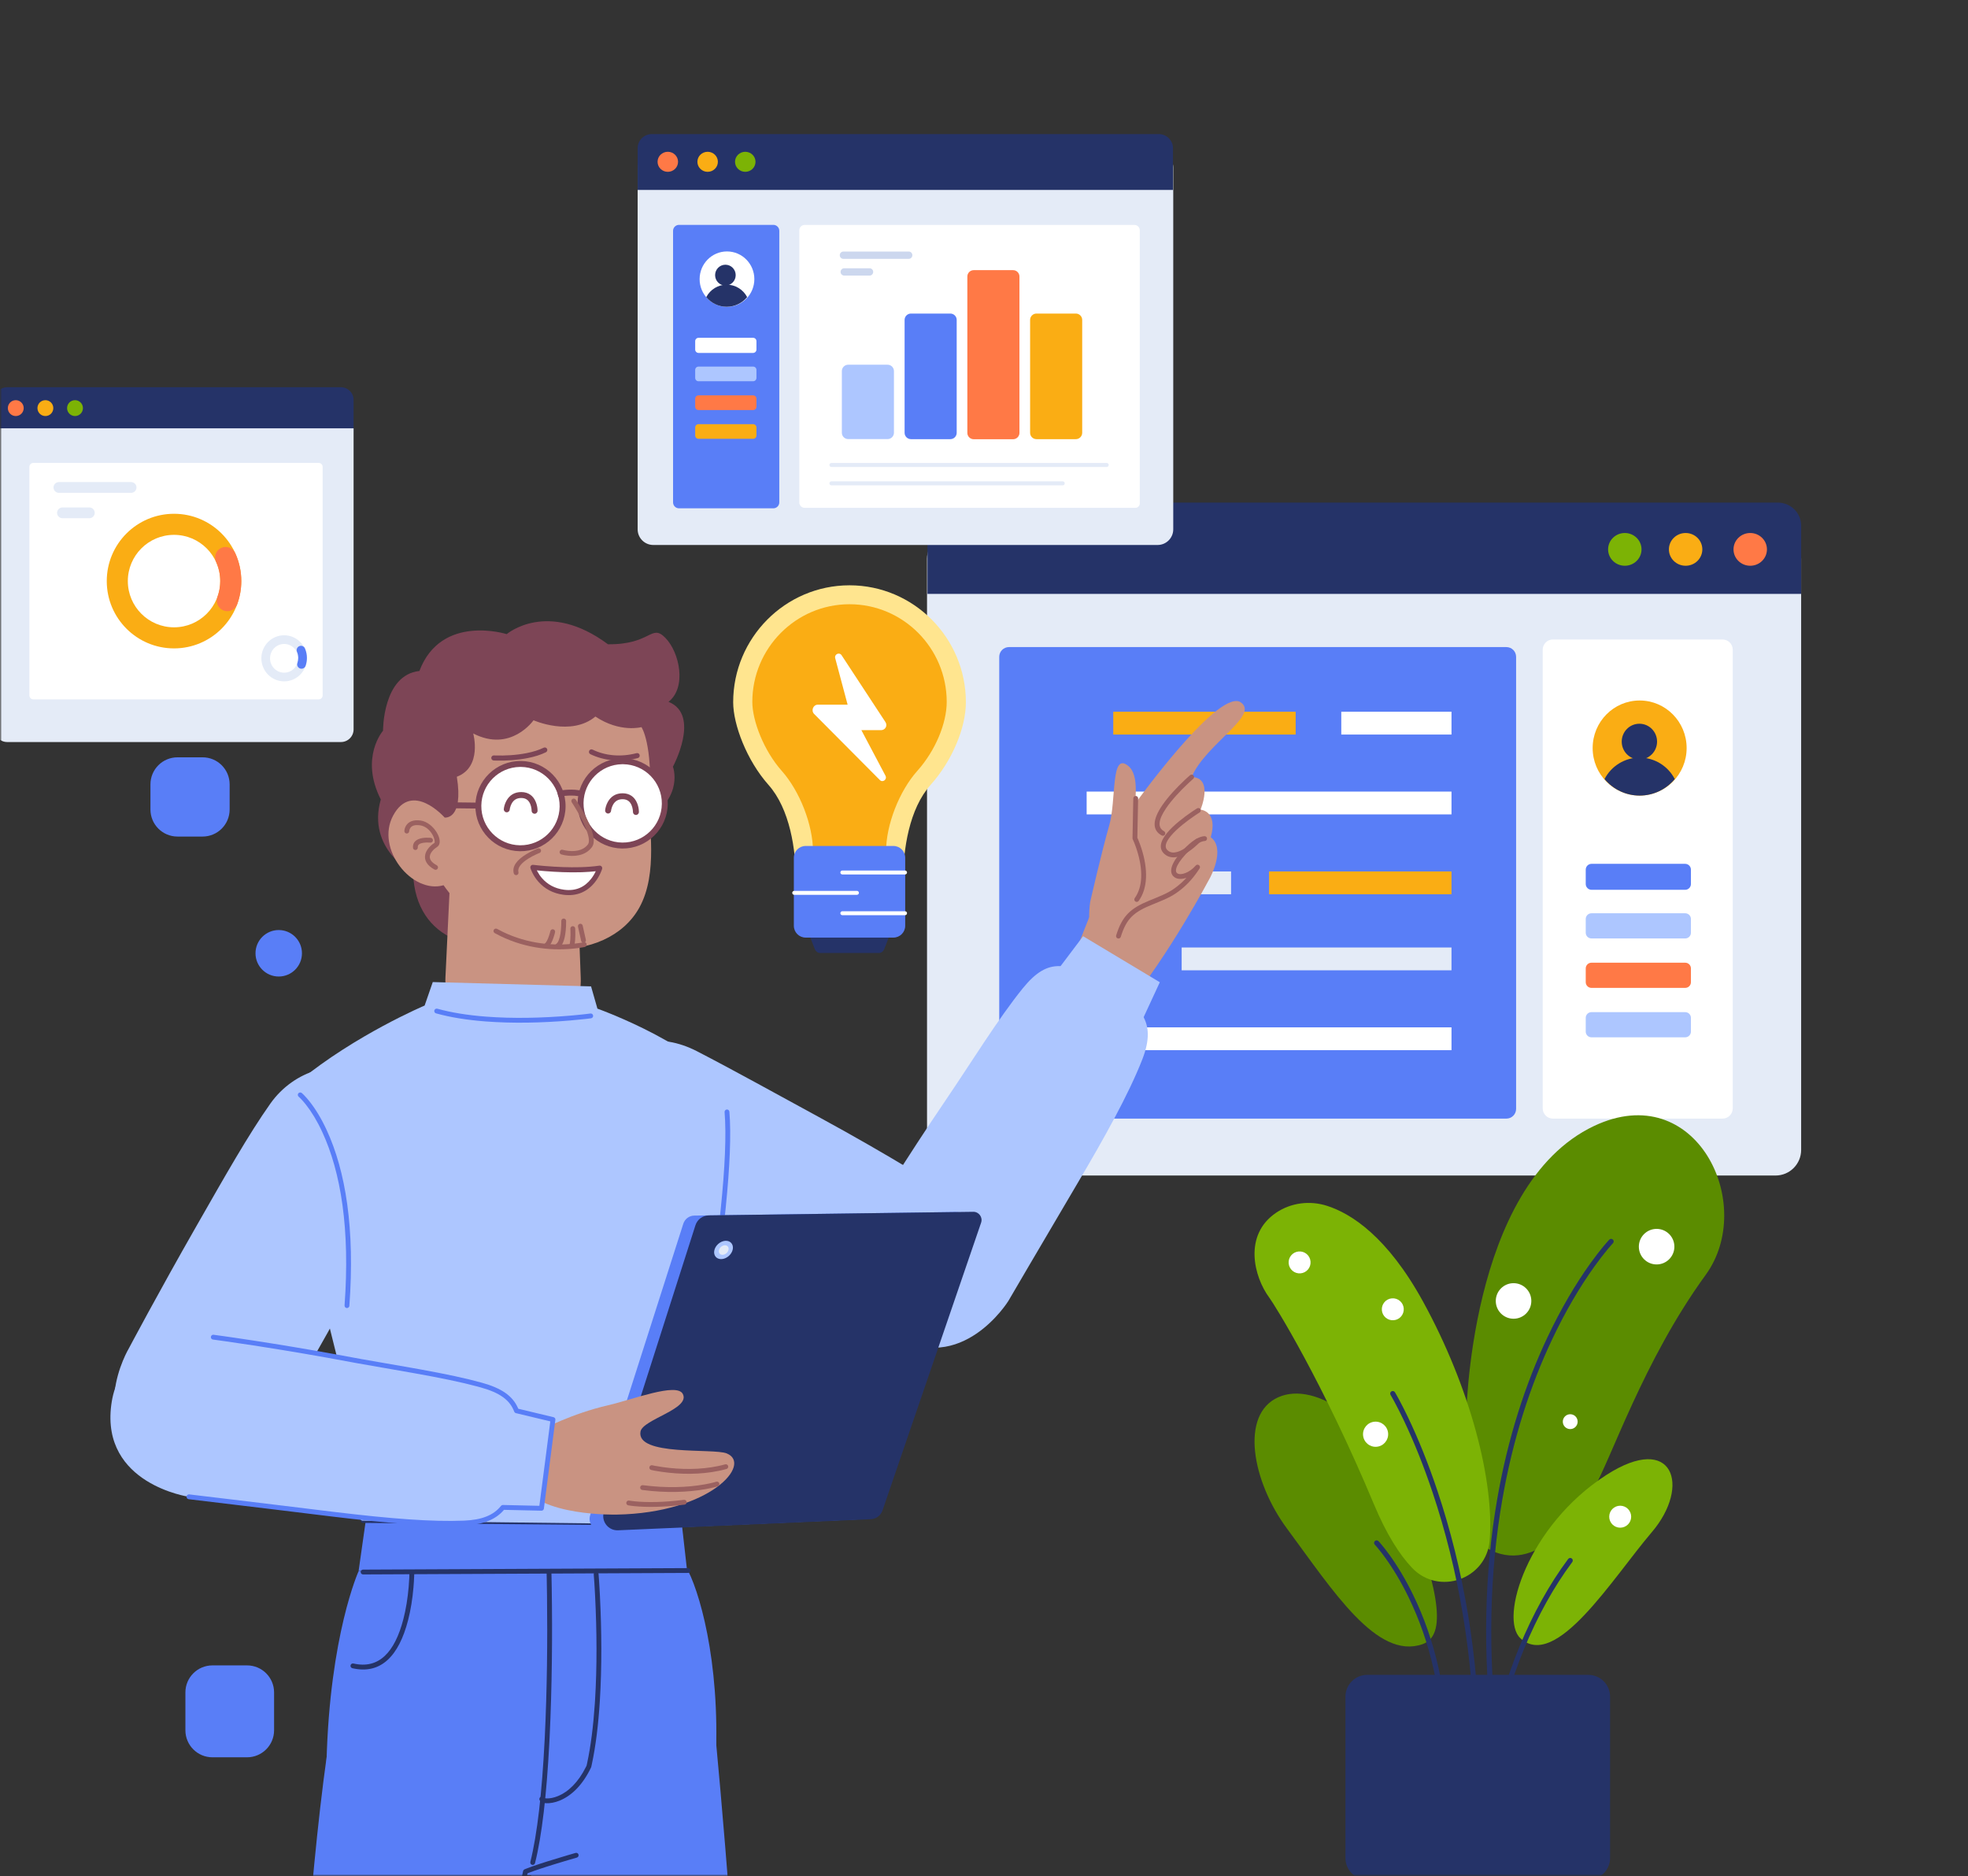 <svg width="535" height="510" viewBox="0 0 535 510" fill="none" xmlns="http://www.w3.org/2000/svg">
<rect x="0" y="0" width="535" height="510" fill="#333333" stroke="none"/>
<g clip-path="url(#clip0_104_26979)">
<mask id="mask0_104_26979" style="mask-type:luminance" maskUnits="userSpaceOnUse" x="0" y="0" width="535" height="510">
<path d="M0 0H535V510H0V0Z" fill="white"/>
</mask>
<g mask="url(#mask0_104_26979)">
<path d="M432.66 234.82H458.101C458.972 234.82 459.678 235.527 459.678 236.398V240.302C459.678 241.173 458.972 241.88 458.101 241.88H432.66C431.788 241.88 431.082 241.173 431.082 240.302V236.398C431.082 235.527 431.788 234.82 432.66 234.82Z" fill="#597EF7"/>
<path d="M432.636 248.258H458.125C458.983 248.258 459.678 248.954 459.678 249.813V253.55C459.678 254.409 458.983 255.104 458.125 255.104H432.636C431.778 255.104 431.082 254.409 431.082 253.55V249.813C431.082 248.954 431.778 248.258 432.636 248.258Z" fill="#ADC6FF"/>
<path d="M432.636 261.696H458.125C458.983 261.696 459.678 262.392 459.678 263.251V266.988C459.678 267.846 458.983 268.543 458.125 268.543H432.636C431.778 268.543 431.082 267.846 431.082 266.988V263.251C431.082 262.392 431.778 261.696 432.636 261.696Z" fill="#FF7946"/>
<path d="M432.636 275.134H458.125C458.983 275.134 459.678 275.83 459.678 276.688V280.426C459.678 281.285 458.983 281.98 458.125 281.98H432.636C431.778 281.98 431.082 281.285 431.082 280.426V276.688C431.082 275.83 431.778 275.134 432.636 275.134Z" fill="#ADC6FF"/>
<path d="M258.969 144.889H482.683C486.525 144.889 489.641 148.006 489.641 151.85V312.586C489.641 316.431 486.525 319.547 482.683 319.547H258.969C255.127 319.547 252.012 316.431 252.012 312.586V151.85C252.012 148.006 255.127 144.889 258.969 144.889Z" fill="#E4EBF7"/>
<path d="M274.287 175.9H409.508C410.968 175.9 412.153 177.085 412.153 178.546V301.431C412.153 302.893 410.968 304.078 409.508 304.078H274.287C272.826 304.078 271.642 302.893 271.642 301.431V178.546C271.642 177.085 272.826 175.9 274.287 175.9Z" fill="#597EF7"/>
<path d="M295.405 215.18H394.589V221.382H295.405V215.18Z" fill="white"/>
<path d="M344.997 236.888H394.589V243.09H344.997V236.888Z" fill="#FAAD14"/>
<path d="M302.637 193.472H352.229V199.675H302.637V193.472Z" fill="#FAAD14"/>
<path d="M303.67 279.269H394.589V285.471H303.67V279.269Z" fill="white"/>
<path d="M364.627 193.472H394.589V199.675H364.627V193.472Z" fill="white"/>
<path d="M320.201 236.888H334.665V243.09H320.201V236.888Z" fill="#E4EBF7"/>
<path d="M321.234 257.562H394.589V263.764H321.234V257.562Z" fill="#E4EBF7"/>
<path d="M483.275 136.62H258.496C254.981 136.62 252.131 139.411 252.131 142.856V161.438H489.641V142.856C489.641 139.411 486.791 136.62 483.275 136.62Z" fill="#253368"/>
<path d="M475.799 153.791C473.29 153.791 471.256 151.798 471.256 149.34C471.256 146.882 473.29 144.889 475.799 144.889C478.308 144.889 480.342 146.882 480.342 149.34C480.342 151.798 478.308 153.791 475.799 153.791Z" fill="#FF7946"/>
<path d="M458.235 153.791C455.726 153.791 453.692 151.798 453.692 149.34C453.692 146.882 455.726 144.889 458.235 144.889C460.744 144.889 462.778 146.882 462.778 149.34C462.778 151.798 460.744 153.791 458.235 153.791Z" fill="#FAAD14"/>
<path d="M441.704 153.791C439.196 153.791 437.161 151.798 437.161 149.34C437.161 146.882 439.196 144.889 441.704 144.889C444.214 144.889 446.248 146.882 446.248 149.34C446.248 151.798 444.214 153.791 441.704 153.791Z" fill="#7CB305"/>
<path d="M422.162 173.832H468.267C469.8 173.832 471.043 175.077 471.043 176.611V301.299C471.043 302.833 469.8 304.078 468.267 304.078H422.162C420.629 304.078 419.385 302.833 419.385 301.299V176.611C419.385 175.077 420.629 173.832 422.162 173.832Z" fill="white"/>
<path d="M432.66 234.82H458.101C458.972 234.82 459.678 235.527 459.678 236.398V240.302C459.678 241.173 458.972 241.88 458.101 241.88H432.66C431.788 241.88 431.082 241.173 431.082 240.302V236.398C431.082 235.527 431.788 234.82 432.66 234.82Z" fill="#597EF7"/>
<path d="M432.636 248.258H458.125C458.983 248.258 459.678 248.954 459.678 249.813V253.55C459.678 254.409 458.983 255.104 458.125 255.104H432.636C431.778 255.104 431.082 254.409 431.082 253.55V249.813C431.082 248.954 431.778 248.258 432.636 248.258Z" fill="#ADC6FF"/>
<path d="M432.636 261.696H458.125C458.983 261.696 459.678 262.392 459.678 263.251V266.988C459.678 267.846 458.983 268.543 458.125 268.543H432.636C431.778 268.543 431.082 267.846 431.082 266.988V263.251C431.082 262.392 431.778 261.696 432.636 261.696Z" fill="#FF7946"/>
<path d="M432.636 275.134H458.125C458.983 275.134 459.678 275.83 459.678 276.688V280.426C459.678 281.285 458.983 281.98 458.125 281.98H432.636C431.778 281.98 431.082 281.285 431.082 280.426V276.688C431.082 275.83 431.778 275.134 432.636 275.134Z" fill="#ADC6FF"/>
<path d="M445.736 216.269C438.682 216.269 432.963 210.482 432.963 203.344C432.963 196.205 438.682 190.418 445.736 190.418C452.791 190.418 458.51 196.205 458.51 203.344C458.51 210.482 452.791 216.269 445.736 216.269Z" fill="#FAAD14"/>
<path d="M445.736 216.269C442.055 216.271 438.561 214.625 436.192 211.774C438.059 208.188 441.734 205.944 445.739 205.944C449.743 205.944 453.418 208.188 455.285 211.774C452.915 214.626 449.419 216.272 445.736 216.269Z" fill="#253368"/>
<path d="M445.668 206.458C443.015 206.458 440.864 204.282 440.864 201.597C440.864 198.912 443.015 196.735 445.668 196.735C448.322 196.735 450.473 198.912 450.473 201.597C450.473 204.282 448.322 206.458 445.668 206.458Z" fill="#253368"/>
<path d="M199.314 190.89C199.314 173.418 213.475 159.106 230.943 159.106C248.411 159.106 262.573 173.418 262.573 190.89C262.573 197.805 258.903 206.737 253.01 213.322C247.166 219.848 245.502 230.833 245.502 239.593V243.028H216.384V239.622C216.384 230.862 214.72 219.897 208.906 213.351C202.994 206.698 199.314 196.972 199.314 190.89Z" fill="#FFE58F"/>
<path d="M204.52 190.804C204.52 176.21 216.347 164.253 230.943 164.253C245.54 164.253 257.364 176.209 257.364 190.804C257.364 196.585 254.299 204.044 249.375 209.545C244.494 214.997 240.87 224.173 240.87 231.491V234.358H221.015V231.516C221.015 224.197 217.391 215.037 212.533 209.568C207.594 204.011 204.52 195.887 204.52 190.805V190.804Z" fill="#FAAD14"/>
<path d="M222.915 259.055H238.971C239.532 259.055 240.044 258.69 240.349 258.091L242.533 252.437H219.351L221.535 258.091C221.841 258.69 222.351 259.055 222.913 259.055H222.915Z" fill="#253368"/>
<path d="M219.017 229.962H242.87C244.642 229.962 246.079 231.399 246.079 233.172V251.66C246.079 253.434 244.642 254.871 242.87 254.871H219.017C217.244 254.871 215.807 253.434 215.807 251.66V233.172C215.807 231.399 217.244 229.962 219.017 229.962Z" fill="#597EF7"/>
<path d="M228.986 236.636C228.691 236.636 228.452 236.876 228.452 237.171C228.452 237.459 228.678 237.693 228.963 237.706L228.986 237.706H246.04C246.335 237.706 246.574 237.467 246.574 237.171C246.574 236.884 246.348 236.649 246.063 236.637L246.04 236.636H228.986Z" fill="white"/>
<path d="M228.986 247.71C228.691 247.71 228.452 247.95 228.452 248.245C228.452 248.533 228.678 248.767 228.963 248.779L228.986 248.78H246.04C246.335 248.78 246.574 248.54 246.574 248.245C246.574 247.957 246.348 247.723 246.063 247.711L246.04 247.71H228.986Z" fill="white"/>
<path d="M215.905 242.172C215.61 242.172 215.37 242.412 215.37 242.708C215.37 242.995 215.597 243.23 215.882 243.242L215.905 243.242H232.959C233.254 243.242 233.494 243.003 233.494 242.708C233.494 242.42 233.267 242.185 232.983 242.173L232.959 242.172H215.905Z" fill="white"/>
<path d="M228.786 178.115L240.709 196.286C241.35 197.271 240.66 198.482 239.505 198.482H234.163L240.73 210.893C241.22 211.896 239.957 212.827 239.183 212.034L221.324 194.083C220.413 193.149 221.06 191.553 222.35 191.553H230.426L227.047 178.908C226.783 177.829 228.186 177.196 228.786 178.115Z" fill="white"/>
<mask id="mask1_104_26979" style="mask-type:luminance" maskUnits="userSpaceOnUse" x="0" y="0" width="535" height="510">
<path d="M535 0H0V510H535V0Z" fill="white"/>
</mask>
<g mask="url(#mask1_104_26979)">
<path fill-rule="evenodd" clip-rule="evenodd" d="M204.261 602.792C201.45 557.049 198.077 509.784 194.534 472.251C194.534 472.251 187.363 445.395 162.835 451.862C138.794 458.203 141.089 488.998 141.089 488.998L160.565 612.096C160.565 612.096 164.073 628.885 185.809 625.237C205.637 621.911 204.261 602.792 204.261 602.792Z" fill="#597EF7"/>
<path fill-rule="evenodd" clip-rule="evenodd" d="M76.653 607.001C81.568 561.436 83.611 514.379 88.876 477.048C88.876 477.048 100.777 450.547 124.979 458.139C148.703 465.579 144.994 496.239 144.994 496.239L120.471 616.186C120.471 616.186 115.599 634.918 94.053 630.273C74.399 626.036 76.653 607.001 76.653 607.001Z" fill="#597EF7"/>
<path fill-rule="evenodd" clip-rule="evenodd" d="M194.559 478.78C195.874 451.169 189.823 431.554 186.508 425.996C115.24 428.034 97.487 427.097 97.487 427.097C97.487 427.097 89.636 444.364 88.758 479.097C88.758 479.097 115.419 509.779 143.733 509.779C169.262 509.779 194.559 478.78 194.559 478.78Z" fill="#597EF7"/>
<path fill-rule="evenodd" clip-rule="evenodd" d="M186.863 427.66L185.16 412.579L99.643 411.875L97.485 427.065C97.485 427.065 145.163 427.737 186.863 427.66Z" fill="#597EF7"/>
<path d="M149.232 426.746C149.594 426.737 149.896 427.023 149.906 427.385L149.988 431.595C150.185 444.415 150.071 458.685 149.416 472.159L149.319 474.057C148.59 487.822 147.333 498.918 145.451 506.453C145.363 506.807 145.007 507.018 144.655 506.931C144.303 506.844 144.089 506.485 144.177 506.136C146.078 498.527 147.341 487.16 148.058 473.023L148.104 472.099C148.722 459.401 148.858 445.99 148.705 433.76L148.635 429.319L148.593 427.42C148.583 427.058 148.87 426.756 149.232 426.746Z" fill="#253368"/>
<path d="M162.008 427.241C162.37 427.211 162.687 427.48 162.717 427.841L162.834 429.449L162.947 431.208C162.984 431.827 163.021 432.476 163.056 433.154L163.092 433.843C163.565 443.243 163.641 453.123 163.065 462.372C162.662 468.837 161.955 474.617 160.901 479.538L160.732 480.31L160.684 480.443C158.438 485.162 155.425 488.125 152.143 489.467C149.579 490.514 146.831 490.436 146.629 489.141C146.573 488.782 146.818 488.447 147.176 488.392C147.534 488.332 147.87 488.58 147.926 488.938C147.904 488.796 147.876 488.755 147.888 488.75L147.901 488.755C148.072 488.819 148.342 488.865 148.671 488.874C149.51 488.897 150.556 488.695 151.647 488.249C154.515 487.078 157.199 484.495 159.278 480.333L159.468 479.942L159.618 479.262C160.601 474.668 161.281 469.296 161.689 463.296L161.755 462.29C162.327 453.097 162.252 443.264 161.781 433.909L161.673 431.913C161.637 431.278 161.599 430.672 161.562 430.1L161.408 427.949C161.378 427.588 161.647 427.271 162.008 427.241Z" fill="#253368"/>
<path d="M111.956 426.788C112.319 426.788 112.613 427.082 112.613 427.445L112.609 427.808C112.605 428.011 112.598 428.268 112.586 428.574C112.554 429.464 112.494 430.454 112.402 431.52C112.139 434.567 111.666 437.616 110.927 440.469C108.446 450.057 103.601 455.281 95.791 453.478C95.438 453.396 95.218 453.044 95.299 452.69C95.381 452.337 95.733 452.116 96.087 452.198C103.003 453.795 107.33 449.129 109.657 440.139C110.375 437.365 110.837 434.387 111.094 431.407C111.166 430.572 111.218 429.785 111.252 429.058L111.274 428.525C111.293 428.007 111.3 427.638 111.3 427.445C111.3 427.082 111.594 426.788 111.956 426.788Z" fill="#253368"/>
<path d="M157.273 504.142C157.372 504.491 157.171 504.854 156.822 504.955L154.499 505.631L152.415 506.255C151.726 506.462 151.044 506.669 150.376 506.876L148.555 507.45L146.928 507.978C145.762 508.364 144.778 508.709 144.005 509.003L143.415 509.233L88.288 773.188C88.231 773.463 88.002 773.67 87.727 773.702L87.623 773.707L60.021 772.724C59.663 772.71 59.378 772.402 59.387 772.044C59.401 771.717 59.649 771.455 59.961 771.414L60.072 771.409L87.117 772.374L142.201 508.626C142.238 508.452 142.343 508.3 142.491 508.208L142.585 508.158L143.021 507.978C143.957 507.602 145.273 507.138 146.907 506.6L148.995 505.934C150.628 505.419 152.378 504.891 154.127 504.372L156.461 503.692C156.81 503.591 157.173 503.793 157.273 504.142Z" fill="#253368"/>
<path d="M187.024 426.264C187.386 426.263 187.681 426.555 187.683 426.918C187.684 427.244 187.448 427.516 187.136 427.569L187.03 427.578L98.705 427.988C98.343 427.989 98.047 427.697 98.046 427.334C98.044 427.007 98.281 426.736 98.593 426.683L98.699 426.674L187.024 426.264Z" fill="#253368"/>
<path d="M98.708 412.664L186.546 413.433C186.908 413.436 187.199 413.733 187.196 414.096C187.194 414.422 186.953 414.691 186.641 414.739L186.535 414.747L98.696 413.978C98.334 413.975 98.042 413.678 98.046 413.315C98.048 412.989 98.289 412.72 98.601 412.672L98.708 412.664Z" fill="#253368"/>
<path fill-rule="evenodd" clip-rule="evenodd" d="M292.377 258.725L308.097 219.14C308.097 219.14 330.383 188.002 336.994 190.735C343.043 194.162 327.752 202.158 323.952 211.214C330.025 211.403 326.364 220.093 326.364 220.093C326.364 220.093 331.183 220.412 329.141 227.59C333.327 230.688 328.891 238.71 328.891 238.71C328.891 238.71 317.666 259.893 306.231 273.615C306.231 273.615 288.467 284.636 292.377 258.725Z" fill="#C99382"/>
<path fill-rule="evenodd" clip-rule="evenodd" d="M296.355 245.213C296.355 245.213 299.513 231.406 301.531 224.417C303.549 217.426 301.863 204.252 306.706 208.194C309.96 210.845 308.567 218.435 307.862 224.065C307.158 229.697 314.891 244.01 307.151 252.57C301.923 258.354 294.604 258.433 296.355 245.213Z" fill="#C99382"/>
<path d="M324.45 210.786C324.686 211.062 324.654 211.476 324.379 211.712L323.986 212.058L323.484 212.512C323.308 212.673 323.125 212.844 322.934 213.023C321.847 214.046 320.759 215.143 319.745 216.268C318.679 217.45 317.759 218.594 317.027 219.671C314.881 222.831 314.606 224.957 316.441 225.954C316.76 226.128 316.878 226.526 316.705 226.845C316.531 227.164 316.133 227.282 315.815 227.108C313.035 225.598 313.415 222.652 315.941 218.933C316.71 217.801 317.667 216.611 318.77 215.388C319.81 214.234 320.923 213.112 322.035 212.066L322.597 211.543L323.525 210.714C323.801 210.479 324.215 210.511 324.45 210.786Z" fill="#9B6160"/>
<path d="M326.325 219.961C326.515 220.27 326.419 220.674 326.11 220.864L325.712 221.117L325.204 221.449C325.027 221.567 324.841 221.692 324.648 221.824C323.546 222.577 322.443 223.39 321.417 224.229C320.134 225.279 319.065 226.296 318.281 227.243C316.722 229.128 316.475 230.444 317.579 231.289C318.234 231.79 319.06 231.872 320.071 231.574C320.985 231.305 321.991 230.739 323.023 229.964C323.425 229.661 323.812 229.341 324.176 229.018L324.532 228.693C324.808 228.434 325.006 228.235 325.109 228.125C325.357 227.861 325.772 227.847 326.037 228.095C326.301 228.343 326.315 228.759 326.067 229.024L325.814 229.282C325.743 229.352 325.661 229.431 325.571 229.517L325.428 229.652C324.933 230.116 324.388 230.58 323.811 231.014C322.665 231.875 321.531 232.513 320.441 232.834C319.061 233.241 317.807 233.116 316.782 232.332C314.905 230.896 315.301 228.787 317.27 226.406C318.115 225.384 319.243 224.312 320.586 223.213C321.644 222.347 322.776 221.512 323.907 220.739L324.479 220.354L325.422 219.746C325.731 219.555 326.135 219.652 326.325 219.961Z" fill="#9B6160"/>
<path d="M327.444 227.302C327.806 227.283 328.115 227.56 328.135 227.922C328.154 228.285 327.877 228.594 327.515 228.614C326.514 228.668 325.178 229.421 323.51 231.019C320.004 234.379 319.103 236.706 320.021 237.378C320.953 238.061 323.363 237.248 325.056 235.29C325.589 234.673 326.545 235.388 326.104 236.075C324.603 238.409 322.985 240.233 321.202 241.678C319.065 243.409 317.724 244.088 313.763 245.686L313.329 245.861C308.245 247.902 306.234 249.658 304.683 254.665C304.575 255.011 304.208 255.204 303.861 255.097C303.515 254.99 303.322 254.622 303.429 254.275C305.076 248.958 307.317 246.912 312.467 244.794L314.048 244.154C317.292 242.825 318.514 242.165 320.376 240.657C321.02 240.136 321.641 239.561 322.243 238.924L322.528 238.616L322.347 238.677C321.231 239.028 320.172 239.01 319.405 238.544L319.246 238.438C317.362 237.059 318.573 233.931 322.602 230.07C324.475 228.276 326.07 227.377 327.444 227.302Z" fill="#9B6160"/>
<path d="M308.756 216.371C309.082 216.378 309.348 216.621 309.393 216.934L309.399 217.041L309.189 227.726L309.308 227.993L309.507 228.465C309.791 229.157 310.076 229.929 310.341 230.765C311.18 233.41 311.647 236.076 311.543 238.584C311.443 241 310.81 243.134 309.552 244.894C309.341 245.189 308.931 245.257 308.636 245.046C308.341 244.835 308.273 244.425 308.484 244.13C309.581 242.596 310.141 240.707 310.231 238.529C310.328 236.196 309.886 233.674 309.089 231.162C308.887 230.523 308.672 229.922 308.455 229.37L308.293 228.964C308.131 228.571 308.007 228.294 307.938 228.152C307.908 228.09 307.889 228.024 307.879 227.956L307.873 227.854L308.087 217.015C308.094 216.653 308.393 216.365 308.756 216.371Z" fill="#9B6160"/>
<path fill-rule="evenodd" clip-rule="evenodd" d="M73.435 388.782C73.435 388.782 61.628 410.266 42.143 399.114C22.273 387.744 35.062 366.473 35.062 366.473C35.062 366.473 43.066 351.362 53.344 333.385C61.371 319.34 67.479 308.53 73.472 300.031C79.941 290.858 91.919 287.296 101.045 292.519C114.916 300.455 115.832 312.15 110.737 322.085C105.781 331.746 98.696 344.576 92.999 355.104C82.041 375.345 73.435 388.782 73.435 388.782Z" fill="#ADC6FF"/>
<path fill-rule="evenodd" clip-rule="evenodd" d="M256.107 323.207C256.107 323.207 277.561 335.05 266.385 354.529C254.99 374.394 233.749 361.561 233.749 361.561C233.749 361.561 218.658 353.527 200.706 343.218C186.679 335.164 175.885 329.036 167.4 323.026C158.242 316.541 154.7 304.552 159.935 295.428C167.89 281.564 179.578 280.665 189.501 285.779C199.149 290.751 211.963 297.861 222.475 303.579C242.69 314.571 256.107 323.207 256.107 323.207Z" fill="#ADC6FF"/>
<path fill-rule="evenodd" clip-rule="evenodd" d="M237.01 330.236C237.01 330.236 224.789 352.225 242.821 363.044C261.419 374.201 274.119 353.651 274.119 353.651C274.119 353.651 282.701 338.968 293.354 320.92C299.858 309.901 306.796 297.588 310.555 287.928C314.622 277.468 309.903 273.356 300.886 267.947C290.179 261.521 285.099 259.958 278.066 268.628C271.36 276.896 263.844 289.112 257.591 298.313C245.67 315.86 237.01 330.236 237.01 330.236Z" fill="#ADC6FF"/>
<path fill-rule="evenodd" clip-rule="evenodd" d="M315.295 267.008L294.445 254.497L284.494 267.694L308.348 282.004L315.295 267.008Z" fill="#ADC6FF"/>
<path fill-rule="evenodd" clip-rule="evenodd" d="M112.293 237.356C112.293 237.356 99.654 230.843 103.517 217.317C97.742 205.911 104.128 198.635 104.128 198.635C104.128 198.635 104.007 183.486 114.012 182.394C119.952 166.713 137.748 172.379 137.748 172.379C137.748 172.379 148.816 162.885 165.269 175.133C177.091 175.275 176.995 169.406 180.888 173.398C184.782 177.385 186.708 186.898 181.735 190.78C190.558 194.337 182.932 208.414 182.932 208.414C182.932 208.414 185.981 216.383 176.055 222.672C166.127 228.961 162.749 248.163 146.15 254.576C130.18 260.746 112.979 255.997 112.293 237.356Z" fill="#7D4556"/>
<path fill-rule="evenodd" clip-rule="evenodd" d="M121.097 265.605L122.346 239.446L157.026 242.971L157.873 265.789C158.251 275.977 150.161 284.471 139.972 284.583C139.776 284.585 139.583 284.586 139.387 284.588C128.969 284.707 120.601 276.019 121.097 265.605Z" fill="#C99382"/>
<path fill-rule="evenodd" clip-rule="evenodd" d="M128.645 199.383C128.645 199.383 131.185 208.502 124.189 211.145C126.091 222.981 120.877 222.237 120.877 222.237C120.877 222.237 112.022 212.151 106.88 221.691C101.994 230.753 112.054 243.122 120.581 240.637C136.285 262.864 165.131 262.377 173.797 246.73C179.062 237.22 176.192 223.992 176.568 217.68C177.492 202.166 174.386 197.66 174.386 197.66C174.386 197.66 168.566 199.25 161.855 194.783C155.23 200.303 145.039 195.793 145.039 195.793C145.039 195.793 138.876 204.656 128.645 199.383Z" fill="#C99382"/>
<path d="M110.392 224.433C111.081 223.326 112.39 222.779 114.335 223.046C117.972 223.545 120.933 228.851 118.846 230.206C117.816 230.875 117.06 231.764 116.883 232.578C116.683 233.497 117.2 234.377 118.73 235.211C119.048 235.385 119.166 235.784 118.992 236.102C118.818 236.42 118.42 236.538 118.102 236.364C116.101 235.274 115.263 233.848 115.601 232.299C115.863 231.092 116.838 229.944 118.132 229.104C118.144 229.096 118.192 228.912 118.153 228.563C118.099 228.085 117.895 227.491 117.572 226.912C116.801 225.529 115.57 224.541 114.157 224.348C112.704 224.148 111.91 224.48 111.507 225.127C111.341 225.394 111.267 225.665 111.248 225.849L111.242 225.933C111.238 226.295 110.941 226.586 110.578 226.581C110.216 226.577 109.925 226.279 109.93 225.917C109.935 225.521 110.051 224.981 110.392 224.433Z" fill="#9B6160"/>
<path d="M114.868 227.804C115.524 227.697 116.207 227.685 116.836 227.728L117.109 227.752C117.47 227.794 117.727 228.121 117.685 228.481C117.643 228.841 117.317 229.099 116.957 229.057L116.746 229.039C116.209 229.001 115.621 229.012 115.08 229.1C114.087 229.263 113.59 229.61 113.572 230.216L113.576 230.35C113.604 230.711 113.334 231.027 112.973 231.056C112.611 231.084 112.295 230.814 112.267 230.452C112.146 228.91 113.216 228.075 114.868 227.804Z" fill="#9B6160"/>
<path fill-rule="evenodd" clip-rule="evenodd" d="M152.943 219.265C152.867 225.592 147.679 230.661 141.353 230.585C135.029 230.508 129.966 225.319 130.041 218.99C130.116 212.663 135.304 207.595 141.63 207.67C147.952 207.747 153.018 212.938 152.943 219.265Z" fill="white"/>
<path d="M141.64 206.863C134.868 206.782 129.315 212.207 129.234 218.981C129.154 225.755 134.573 231.31 141.344 231.393C148.115 231.473 153.669 226.048 153.749 219.275C153.83 212.502 148.408 206.946 141.64 206.863ZM141.62 208.477C147.497 208.549 152.205 213.375 152.136 219.255C152.066 225.137 147.243 229.848 141.363 229.778C135.485 229.706 130.778 224.883 130.848 219C130.917 213.221 135.573 208.573 141.312 208.478L141.62 208.477Z" fill="#7D4556"/>
<path fill-rule="evenodd" clip-rule="evenodd" d="M180.729 218.526C180.653 224.854 175.465 229.922 169.14 229.846C162.816 229.769 157.752 224.579 157.827 218.252C157.902 211.924 163.09 206.856 169.416 206.931C175.738 207.007 180.804 212.199 180.729 218.526Z" fill="white"/>
<path d="M169.426 206.124C162.654 206.044 157.101 211.468 157.02 218.242C156.94 225.015 162.36 230.571 169.13 230.654C175.901 230.734 181.455 225.309 181.535 218.536C181.615 211.874 176.37 206.387 169.758 206.132L169.426 206.124ZM169.406 207.739C175.283 207.808 179.992 212.635 179.922 218.517C179.852 224.398 175.029 229.109 169.149 229.039C163.271 228.967 158.564 224.143 158.634 218.261C158.703 212.483 163.359 207.834 169.098 207.74L169.406 207.739Z" fill="#7D4556"/>
<path d="M155.613 217.191C155.914 216.989 156.322 217.069 156.524 217.371L156.735 217.694C156.901 217.95 157.085 218.241 157.283 218.563C157.849 219.481 158.416 220.456 158.945 221.449C159.395 222.293 159.799 223.113 160.143 223.895C161.445 226.85 161.843 229.033 160.899 230.298C160.027 231.469 158.811 232.174 157.359 232.483C156.086 232.755 154.745 232.707 153.466 232.465C153.067 232.39 152.766 232.314 152.591 232.26C152.244 232.153 152.05 231.786 152.156 231.439C152.263 231.093 152.63 230.898 152.976 231.005L153.147 231.052C153.287 231.088 153.477 231.131 153.709 231.175C154.832 231.387 156.007 231.429 157.086 231.199C158.243 230.951 159.179 230.409 159.847 229.513C160.387 228.789 160.05 226.94 158.942 224.424C158.612 223.674 158.223 222.884 157.787 222.067C157.272 221.101 156.719 220.149 156.166 219.253L155.887 218.805L155.51 218.218L155.433 218.102C155.231 217.8 155.312 217.392 155.613 217.191Z" fill="#9B6160"/>
<path fill-rule="evenodd" clip-rule="evenodd" d="M144.862 235.779C144.862 235.779 155.443 237.117 163.025 235.998C163.025 235.998 160.816 243.544 153.258 242.544C146.547 241.656 144.862 235.779 144.862 235.779Z" fill="white"/>
<path d="M144.948 235.094C144.457 235.032 144.062 235.493 144.199 235.969C144.271 236.221 144.424 236.633 144.677 237.155C145.094 238.014 145.645 238.872 146.352 239.673C148.016 241.563 150.268 242.845 153.168 243.228C156.909 243.723 159.764 242.334 161.788 239.741C162.39 238.969 162.872 238.145 163.248 237.321C163.475 236.822 163.618 236.429 163.687 236.192C163.829 235.709 163.422 235.242 162.924 235.315C161.373 235.544 159.615 235.68 157.692 235.731C154.684 235.811 151.454 235.684 148.269 235.424L147.242 235.335C146.912 235.305 146.595 235.274 146.292 235.243L145.025 235.104C144.997 235.1 144.971 235.097 144.948 235.094ZM146.111 236.929L145.939 236.594L147.116 236.709C147.451 236.74 147.797 236.77 148.156 236.799C151.387 237.063 154.664 237.192 157.728 237.11L158.461 237.087C159.67 237.04 160.812 236.959 161.881 236.84L161.952 236.831L161.993 236.749C161.66 237.48 161.232 238.212 160.701 238.892C158.96 241.122 156.569 242.286 153.349 241.86C150.793 241.522 148.839 240.41 147.387 238.761C146.871 238.176 146.448 237.555 146.111 236.929Z" fill="#7D4556"/>
<path d="M160.167 204.09C160.334 203.747 160.747 203.603 161.089 203.77C164.481 205.415 168.71 205.872 173.046 204.736C173.415 204.639 173.792 204.86 173.888 205.228C173.985 205.597 173.764 205.974 173.396 206.07C168.737 207.292 164.171 206.798 160.488 205.012C160.144 204.845 160.002 204.433 160.167 204.09Z" fill="#7D4556"/>
<path d="M152.603 214.834C153.823 214.671 155.069 214.601 156.245 214.678C157.021 214.729 157.735 214.844 158.374 215.032L158.688 215.132L158.159 216.658C157.593 216.461 156.911 216.34 156.14 216.29C155.084 216.22 153.939 216.285 152.817 216.435L152.267 216.516C152.161 216.533 152.066 216.549 151.984 216.564L151.777 216.604L151.446 215.024L151.769 214.963L152.307 214.876C152.403 214.862 152.502 214.848 152.603 214.834Z" fill="#7D4556"/>
<path d="M169.305 215.641C171.236 215.664 172.516 216.678 173.186 218.278C173.523 219.085 173.657 219.881 173.68 220.507L173.684 220.734C173.679 221.187 173.313 221.544 172.867 221.539C172.459 221.534 172.125 221.227 172.076 220.832L172.069 220.644C172.065 220.523 172.052 220.349 172.024 220.139C171.965 219.712 171.859 219.289 171.697 218.902C171.26 217.857 170.519 217.27 169.286 217.255C168.008 217.24 167.181 217.796 166.64 218.781C166.443 219.139 166.301 219.529 166.206 219.92C166.173 220.059 166.149 220.177 166.134 220.268L166.116 220.409C166.076 220.853 165.684 221.181 165.24 221.142C164.796 221.102 164.469 220.71 164.508 220.266C164.561 219.679 164.762 218.848 165.225 218.004C166.036 216.526 167.389 215.618 169.305 215.641Z" fill="#7D4556"/>
<path d="M141.756 215.31C143.686 215.333 144.967 216.347 145.636 217.947C145.974 218.753 146.108 219.549 146.131 220.177L146.135 220.403C146.129 220.856 145.763 221.213 145.318 221.208C144.909 221.203 144.575 220.895 144.527 220.501L144.519 220.313C144.516 220.192 144.503 220.018 144.474 219.808C144.416 219.381 144.31 218.958 144.148 218.571C143.71 217.526 142.97 216.939 141.736 216.925C140.458 216.909 139.631 217.465 139.09 218.45C138.894 218.808 138.752 219.198 138.656 219.589C138.623 219.728 138.6 219.846 138.585 219.937L138.566 220.078C138.526 220.523 138.135 220.85 137.691 220.811C137.247 220.771 136.919 220.379 136.959 219.935C137.011 219.347 137.212 218.517 137.676 217.673C138.487 216.195 139.839 215.287 141.756 215.31Z" fill="#7D4556"/>
<path d="M118.732 218.047L130.05 218.184L130.03 219.798L118.713 219.661L118.732 218.047Z" fill="#7D4556"/>
<path d="M147.799 203.251C148.14 203.082 148.554 203.223 148.722 203.565C148.89 203.907 148.75 204.32 148.408 204.488C147.002 205.181 145.334 205.702 143.456 206.073C140.671 206.624 137.78 206.801 135.262 206.76L134.64 206.746C134.432 206.739 134.284 206.733 134.204 206.728C133.823 206.707 133.532 206.381 133.554 206.001C133.575 205.62 133.901 205.329 134.281 205.35L134.683 205.366C137.245 205.445 140.292 205.292 143.189 204.72C144.956 204.37 146.512 203.884 147.799 203.251Z" fill="#7D4556"/>
<path d="M153.222 249.688C153.548 249.679 153.826 249.909 153.885 250.22L153.898 250.353L153.899 250.423C153.904 250.778 153.899 251.229 153.876 251.743C153.842 252.502 153.774 253.25 153.663 253.956C153.374 255.783 152.853 257.09 151.927 257.692C151.623 257.89 151.216 257.803 151.019 257.499C150.843 257.229 150.892 256.877 151.118 256.664L151.212 256.59C151.722 256.258 152.132 255.23 152.366 253.751C152.469 253.099 152.532 252.397 152.565 251.684L152.583 251.132C152.587 250.96 152.588 250.799 152.588 250.652L152.585 250.363C152.574 250.001 152.86 249.698 153.222 249.688Z" fill="#9B6160"/>
<path d="M155.671 251.764C156.032 251.74 156.345 252.014 156.368 252.376L156.388 252.791C156.422 253.679 156.417 254.638 156.345 255.545C156.29 256.233 156.199 256.841 156.065 257.355C155.972 257.705 155.613 257.915 155.263 257.823C154.912 257.731 154.703 257.372 154.795 257.021C154.907 256.593 154.987 256.057 155.036 255.441C155.104 254.593 155.109 253.683 155.076 252.842L155.058 252.461C155.035 252.1 155.309 251.787 155.671 251.764Z" fill="#9B6160"/>
<path d="M150.399 252.622C150.753 252.702 150.974 253.054 150.894 253.408L150.844 253.612C150.814 253.735 150.773 253.887 150.723 254.061C150.585 254.546 150.424 255.031 150.241 255.488C149.813 256.553 149.336 257.312 148.722 257.67C148.409 257.853 148.007 257.747 147.824 257.434C147.662 257.155 147.728 256.807 147.964 256.604L148.061 256.536C148.344 256.37 148.698 255.807 149.023 254.999C149.187 254.589 149.334 254.145 149.461 253.701L149.57 253.295C149.589 253.222 149.604 253.162 149.614 253.117C149.686 252.799 149.978 252.587 150.293 252.607L150.399 252.622Z" fill="#9B6160"/>
<path d="M157.623 251.121C157.941 251.05 158.257 251.224 158.375 251.518L158.406 251.62L159.267 255.492C159.346 255.846 159.123 256.196 158.769 256.275C158.451 256.346 158.135 256.173 158.017 255.879L157.986 255.777L157.125 251.905C157.046 251.551 157.269 251.2 157.623 251.121Z" fill="#9B6160"/>
<path d="M134.239 252.758C134.415 252.441 134.815 252.326 135.131 252.502C135.631 252.779 136.137 253.041 136.649 253.29C143.42 256.578 150.59 257.247 156.936 256.423C157.308 256.375 157.648 256.324 157.954 256.273L158.248 256.221C158.471 256.181 158.621 256.15 158.694 256.133C159.048 256.052 159.4 256.274 159.481 256.627C159.561 256.981 159.34 257.333 158.986 257.414L158.738 257.465L158.483 257.513C158.085 257.586 157.624 257.658 157.105 257.726C150.527 258.58 143.11 257.888 136.076 254.472C135.543 254.213 135.016 253.939 134.495 253.651C134.178 253.475 134.064 253.075 134.239 252.758Z" fill="#9B6160"/>
<path d="M147.044 231.022C147.172 231.361 147.001 231.74 146.662 231.868L146.354 231.992C146.185 232.062 145.976 232.153 145.735 232.264C145.032 232.588 144.329 232.957 143.676 233.365C141.666 234.621 140.637 235.916 140.937 237.072C141.028 237.423 140.818 237.782 140.467 237.873C140.116 237.965 139.758 237.754 139.667 237.403C139.17 235.491 140.525 233.785 142.981 232.251C143.685 231.811 144.436 231.416 145.187 231.071L145.685 230.849L146.198 230.639C146.537 230.511 146.916 230.682 147.044 231.022Z" fill="#9B6160"/>
<path fill-rule="evenodd" clip-rule="evenodd" d="M115.437 273.343L117.649 266.96L160.679 268.133L162.408 274.181C162.408 274.181 192.344 284.919 197.504 297.833C202.827 311.156 189.304 372.85 189.001 389.093C196.321 408.492 185.681 414.408 185.681 414.408L98.413 413.36C98.413 413.36 88.422 406.739 96.975 393.407C93.47 369.56 71.18 302.183 81.325 293.877C96.755 281.24 115.437 273.343 115.437 273.343Z" fill="#ADC6FF"/>
<path d="M81.108 297.205C81.338 296.925 81.751 296.884 82.031 297.115L82.181 297.244C82.3 297.352 82.456 297.5 82.646 297.693C83.112 298.165 83.629 298.749 84.183 299.451C85.754 301.442 87.322 303.984 88.781 307.13C93.969 318.319 96.51 334.022 94.977 354.964C94.95 355.325 94.636 355.597 94.274 355.571C93.913 355.544 93.641 355.229 93.668 354.868C95.185 334.141 92.681 318.66 87.589 307.683C86.174 304.631 84.661 302.176 83.153 300.265C82.629 299.602 82.144 299.054 81.712 298.616L81.392 298.303C81.306 298.222 81.241 298.164 81.198 298.129C80.918 297.899 80.877 297.485 81.108 297.205Z" fill="#597EF7"/>
<path d="M197.578 301.602C197.94 301.572 198.257 301.841 198.287 302.202C198.792 308.283 198.407 317.121 197.313 328.023L197.225 328.887C196.729 333.718 196.109 338.818 195.393 344.075C194.788 348.516 194.145 352.854 193.498 356.953L192.937 360.435L192.282 364.321C192.219 364.678 191.879 364.916 191.522 364.854C191.165 364.791 190.927 364.45 190.99 364.093L191.256 362.542C191.437 361.467 191.637 360.262 191.851 358.94L191.959 358.27C192.686 353.738 193.413 348.883 194.092 343.898C194.727 339.237 195.286 334.701 195.75 330.368L195.919 328.753C197.073 317.529 197.489 308.451 196.978 302.311C196.949 301.95 197.217 301.632 197.578 301.602Z" fill="#597EF7"/>
<path d="M118.078 274.658C118.175 274.309 118.537 274.104 118.886 274.202C122.702 275.265 127.125 275.967 132.032 276.347C139.391 276.917 147.276 276.738 154.868 276.096L156.138 275.983C156.961 275.907 157.737 275.829 158.46 275.75L159.592 275.621L160.499 275.507C160.858 275.459 161.189 275.71 161.238 276.069C161.287 276.429 161.036 276.76 160.676 276.809L159.453 276.96L159.14 276.996C157.91 277.135 156.514 277.275 154.978 277.404C147.322 278.052 139.37 278.232 131.931 277.657C126.944 277.271 122.441 276.556 118.534 275.467C118.185 275.37 117.981 275.008 118.078 274.658Z" fill="#597EF7"/>
<path fill-rule="evenodd" clip-rule="evenodd" d="M160.428 411.919L185.755 332.654C186.172 331.347 187.376 330.454 188.748 330.437L259.766 329.473C261.971 329.444 263.541 331.612 262.825 333.698L236.386 410.857C235.962 412.099 234.819 412.952 233.51 413.009L163.605 416.078C161.388 416.174 159.752 414.032 160.428 411.919Z" fill="#597EF7"/>
<path fill-rule="evenodd" clip-rule="evenodd" d="M164.171 410.952L189.055 333.069C189.562 331.487 191.021 330.405 192.682 330.384L264.576 329.409C266.118 329.389 267.216 330.904 266.715 332.365L239.912 410.589C239.441 411.964 238.178 412.909 236.727 412.973L168.018 415.988C165.335 416.105 163.353 413.512 164.171 410.952Z" fill="#253368"/>
<path fill-rule="evenodd" clip-rule="evenodd" d="M198.791 337.888C199.594 338.782 199.306 340.353 198.145 341.399C196.985 342.443 195.392 342.564 194.588 341.671C193.783 340.776 194.072 339.203 195.232 338.159C196.395 337.116 197.988 336.993 198.791 337.888Z" fill="#ADC6FF"/>
<path fill-rule="evenodd" clip-rule="evenodd" d="M197.837 338.823C198.254 339.287 198.103 340.103 197.501 340.646C196.899 341.189 196.073 341.251 195.654 340.787C195.238 340.322 195.386 339.506 195.99 338.965C196.592 338.422 197.419 338.359 197.837 338.823Z" fill="#E4EBF7"/>
<path fill-rule="evenodd" clip-rule="evenodd" d="M167.63 411.721C167.63 411.721 146.332 412.273 141.797 403.343C137.688 395.256 147.293 388.614 147.293 388.614C147.293 388.614 155.392 384.278 165.381 381.982C171.927 380.477 183.943 375.761 185.613 378.907C187.791 383.008 174.717 385.822 174.12 389.147C172.913 395.886 193.947 393.624 197.552 395.086C204.605 397.949 193.185 411.253 167.63 411.721Z" fill="#C99382"/>
<path d="M197.139 398.06C197.488 397.963 197.85 398.168 197.948 398.517C198.045 398.866 197.84 399.228 197.491 399.325C196.823 399.511 196.14 399.676 195.444 399.821C190.397 400.871 185.029 400.82 179.963 400.108C179.328 400.018 178.741 399.924 178.21 399.828L177.481 399.689C177.279 399.648 177.128 399.616 177.032 399.593C176.679 399.511 176.459 399.158 176.542 398.805C176.623 398.452 176.977 398.232 177.33 398.314L177.745 398.402L178.069 398.466C178.677 398.582 179.373 398.699 180.146 398.807C185.075 399.5 190.3 399.549 195.177 398.535C195.845 398.396 196.499 398.238 197.139 398.06Z" fill="#9B6160"/>
<path d="M194.706 402.784C195.05 402.671 195.421 402.86 195.533 403.204C195.646 403.549 195.457 403.92 195.113 404.032L194.836 404.116C194.68 404.161 194.481 404.215 194.237 404.278C193.536 404.457 192.715 404.635 191.78 404.802C186.925 405.665 181.131 405.875 174.6 405.028C174.24 404.981 173.986 404.651 174.033 404.292C174.079 403.932 174.409 403.678 174.768 403.725C181.161 404.555 186.822 404.35 191.551 403.508C192.303 403.375 192.976 403.233 193.568 403.091L194.221 402.924C194.451 402.862 194.613 402.814 194.706 402.784Z" fill="#9B6160"/>
<path d="M185.931 407.708C186.29 407.663 186.618 407.918 186.664 408.278C186.709 408.638 186.454 408.966 186.094 409.011C180.443 409.72 175.852 409.765 172.375 409.414C172.035 409.379 171.729 409.343 171.459 409.306L170.837 409.21C170.817 409.206 170.799 409.203 170.784 409.2C170.428 409.129 170.197 408.784 170.268 408.428C170.338 408.072 170.684 407.841 171.039 407.911L171.206 407.941L171.394 407.97C171.703 408.017 172.074 408.063 172.507 408.107C175.887 408.448 180.379 408.405 185.931 407.708Z" fill="#9B6160"/>
<path fill-rule="evenodd" clip-rule="evenodd" d="M57.977 363.487C57.977 363.487 32.945 361.07 30.245 381.933C27.457 403.449 51.365 406.881 51.365 406.881C51.365 406.881 68.246 408.879 89.039 411.434C101.736 412.994 115.788 414.436 126.141 414.019C137.35 413.569 139.23 407.595 140.581 397.163C142.187 384.777 141.59 379.493 130.836 376.509C120.578 373.665 106.383 371.654 95.452 369.601C74.611 365.683 57.977 363.487 57.977 363.487Z" fill="#ADC6FF"/>
<path fill-rule="evenodd" clip-rule="evenodd" d="M147.202 410.003L150.326 385.88L134.26 382.031L130.685 409.629L147.202 410.003Z" fill="#ADC6FF"/>
<path d="M58.065 362.836L60.995 363.241L63.979 363.671C65.545 363.901 67.222 364.152 68.999 364.425C76.159 365.525 83.694 366.778 91.371 368.177L98.375 369.467C102.197 370.146 110.691 371.61 111.761 371.8L114.138 372.225C121.318 373.526 126.539 374.636 131.01 375.876C136.316 377.348 139.322 379.422 140.78 382.684L140.89 382.943L150.479 385.241C150.769 385.31 150.971 385.565 150.982 385.854L150.977 385.964L147.853 410.087C147.814 410.383 147.583 410.611 147.297 410.653L147.187 410.659L137.009 410.427L137.003 410.437C134.802 413.02 131.522 414.381 126.659 414.651L126.168 414.675C117.353 415.03 105.945 414.153 89.906 412.203L74.211 410.287L51.286 407.533C50.924 407.49 50.666 407.163 50.712 406.803C50.754 406.443 51.08 406.186 51.438 406.228L62.482 407.548L76.802 409.279L90.996 411.012C106.479 412.874 117.562 413.707 126.115 413.362C131.064 413.165 134.186 411.868 136.194 409.355C136.296 409.227 136.441 409.143 136.6 409.117L136.722 409.108L146.626 409.333L149.599 386.379L140.254 384.142C140.078 384.099 139.928 383.986 139.839 383.832L139.792 383.734C138.608 380.581 135.91 378.598 130.659 377.142L129.699 376.88C125.158 375.669 119.768 374.56 112.337 373.235L96.993 370.554L95.329 370.246C86.921 368.665 78.628 367.255 70.758 366.027L68.801 365.723C66.138 365.315 63.704 364.954 61.527 364.643L57.895 364.138C57.532 364.09 57.279 363.76 57.33 363.401C57.371 363.077 57.642 362.84 57.959 362.83L58.065 362.836Z" fill="#597EF7"/>
<path fill-rule="evenodd" clip-rule="evenodd" d="M433.34 306.081C461.094 292.947 477.635 327.394 463.677 346.573C446.644 369.977 437.918 396.908 433.06 405.021C428.961 411.866 417.733 428.553 404.213 420.862C391.77 413.783 398.552 386.002 398.552 386.002C398.552 386.002 399.101 322.285 433.34 306.081Z" fill="#5B8C00"/>
<path fill-rule="evenodd" clip-rule="evenodd" d="M349.861 415.513C340.426 402.777 336.981 384.5 347.512 379.813C357.609 375.32 374.335 386.383 382.082 407.677C389.829 428.969 394.299 444.278 386.721 446.941C374.287 451.308 362.323 432.335 349.861 415.513Z" fill="#5B8C00"/>
<path fill-rule="evenodd" clip-rule="evenodd" d="M449.056 416.48C438.384 428.993 422.984 454.163 413.336 445.348C407.489 440.005 415.306 414.704 436.703 400.938C454.904 389.228 459.728 403.968 449.056 416.48Z" fill="#7CB305"/>
<path fill-rule="evenodd" clip-rule="evenodd" d="M346.936 329.649C350.994 326.918 356.1 326.294 360.758 327.787C367.259 329.87 377.125 336.073 386.889 353.878C399.637 377.124 406.273 402.609 404.962 418.751C404.104 429.308 391.105 433.859 383.833 426.162C380.493 422.626 376.959 417.178 373.502 408.911C359.588 375.644 346.579 354.797 345.028 352.704C340.888 347.118 337.929 335.713 346.936 329.649Z" fill="#7CB305"/>
<path fill-rule="evenodd" clip-rule="evenodd" d="M356.268 342.918C356.405 344.561 355.186 346.004 353.545 346.142C351.903 346.28 350.46 345.06 350.323 343.417C350.185 341.775 351.404 340.332 353.046 340.194C354.688 340.057 356.13 341.276 356.268 342.918Z" fill="white"/>
<path fill-rule="evenodd" clip-rule="evenodd" d="M381.605 355.661C381.742 357.303 380.523 358.747 378.881 358.884C377.24 359.023 375.797 357.802 375.659 356.16C375.522 354.518 376.741 353.074 378.383 352.937C380.024 352.799 381.467 354.019 381.605 355.661Z" fill="white"/>
<path fill-rule="evenodd" clip-rule="evenodd" d="M377.358 389.588C377.516 391.469 376.12 393.122 374.24 393.28C372.36 393.437 370.708 392.041 370.55 390.16C370.392 388.279 371.788 386.626 373.669 386.468C375.549 386.31 377.2 387.707 377.358 389.588Z" fill="white"/>
<path fill-rule="evenodd" clip-rule="evenodd" d="M455.181 338.885C455.181 341.555 453.018 343.719 450.35 343.719C447.682 343.719 445.519 341.555 445.519 338.885C445.519 336.216 447.682 334.052 450.35 334.052C453.018 334.052 455.181 336.216 455.181 338.885Z" fill="white"/>
<path fill-rule="evenodd" clip-rule="evenodd" d="M416.29 353.646C416.29 356.315 414.127 358.479 411.458 358.479C408.79 358.479 406.627 356.315 406.627 353.646C406.627 350.976 408.79 348.812 411.458 348.812C414.127 348.812 416.29 350.976 416.29 353.646Z" fill="white"/>
<path fill-rule="evenodd" clip-rule="evenodd" d="M428.885 386.456C428.885 387.571 427.981 388.476 426.866 388.476C425.751 388.476 424.847 387.571 424.847 386.456C424.847 385.34 425.751 384.435 426.866 384.435C427.981 384.435 428.885 385.34 428.885 386.456Z" fill="white"/>
<path fill-rule="evenodd" clip-rule="evenodd" d="M443.433 412.293C443.433 413.941 442.097 415.277 440.45 415.277C438.802 415.277 437.467 413.941 437.467 412.293C437.467 410.645 438.802 409.308 440.45 409.308C442.097 409.308 443.433 410.645 443.433 412.293Z" fill="white"/>
<path d="M373.759 418.912C374.037 418.647 374.477 418.658 374.742 418.936L374.869 419.073L374.966 419.18C375.141 419.376 375.344 419.609 375.571 419.881C376.218 420.652 376.937 421.574 377.71 422.645C379.913 425.697 382.114 429.338 384.167 433.563C390.026 445.62 393.54 459.942 393.54 476.473C393.54 476.859 393.228 477.167 392.844 477.167C392.46 477.167 392.149 476.859 392.149 476.473C392.149 460.158 388.686 446.045 382.916 434.172C380.899 430.021 378.74 426.449 376.582 423.46C375.873 422.478 375.213 421.627 374.616 420.909L374.505 420.775C374.336 420.573 374.182 420.394 374.044 420.237L373.869 420.042C373.805 419.97 373.76 419.922 373.735 419.896C373.47 419.618 373.481 419.178 373.759 418.912Z" fill="#253368"/>
<path d="M426.309 423.783C426.539 423.476 426.975 423.412 427.282 423.642C427.591 423.872 427.653 424.308 427.424 424.616C424.89 428.011 422.552 431.661 420.402 435.53C415.857 443.709 412.343 452.478 409.735 461.247C408.822 464.316 408.088 467.165 407.517 469.724L407.401 470.248C407.265 470.872 407.147 471.442 407.046 471.952L406.981 472.288L406.866 472.917C406.802 473.298 406.444 473.551 406.065 473.487C405.686 473.427 405.431 473.064 405.494 472.687L405.534 472.462C405.566 472.283 405.606 472.067 405.654 471.824L405.769 471.245C405.881 470.693 406.011 470.082 406.159 469.421L406.286 468.86C406.844 466.42 407.545 463.732 408.402 460.852C411.037 451.99 414.588 443.129 419.187 434.854C421.366 430.932 423.737 427.23 426.309 423.783Z" fill="#253368"/>
<path d="M438.464 336.958C438.73 337.214 438.749 337.63 438.515 337.909L438.485 337.943C438.471 337.957 438.442 337.988 438.397 338.036L438.226 338.223L438.127 338.333C437.827 338.667 437.479 339.069 437.086 339.539C435.96 340.888 434.704 342.51 433.349 344.407C429.473 349.837 425.594 356.376 421.973 364.032C415.942 376.779 411.246 391.318 408.4 407.662C404.944 427.508 404.371 449.189 407.201 472.719C407.247 473.101 406.975 473.45 406.593 473.496C406.211 473.537 405.865 473.266 405.819 472.885C402.974 449.22 403.55 427.403 407.029 407.423C409.898 390.953 414.633 376.295 420.715 363.437C424.373 355.704 428.294 349.093 432.217 343.598L432.521 343.174C433.731 341.498 434.861 340.041 435.891 338.801L436.019 338.647C436.389 338.204 436.721 337.819 437.013 337.492L437.091 337.404C437.182 337.303 437.263 337.213 437.336 337.135L437.48 336.98C437.746 336.702 438.186 336.693 438.464 336.958Z" fill="#253368"/>
<path d="M378.257 378.227C378.585 378.028 379.013 378.133 379.212 378.462L379.282 378.579C379.338 378.674 379.403 378.786 379.478 378.916L379.587 379.107C379.774 379.435 379.983 379.812 380.214 380.238L380.405 380.592C381.113 381.91 381.888 383.434 382.716 385.161L382.829 385.398C385.529 391.058 388.228 397.676 390.746 405.197C397.797 426.255 402.086 450.156 402.247 476.469C402.249 476.855 401.94 477.167 401.555 477.167C401.172 477.172 400.858 476.864 400.856 476.478C400.696 450.318 396.433 426.563 389.427 405.639C386.973 398.309 384.347 391.846 381.72 386.304L381.574 385.997C380.676 384.115 379.84 382.472 379.085 381.075L378.859 380.658C378.64 380.26 378.444 379.91 378.272 379.61L378.19 379.468L378.022 379.184C377.824 378.855 377.928 378.427 378.257 378.227Z" fill="#253368"/>
<path fill-rule="evenodd" clip-rule="evenodd" d="M431.79 510.992H371.666C368.416 510.992 365.757 508.332 365.757 505.079V461.196C365.757 457.943 368.416 455.283 371.666 455.283H431.79C435.04 455.283 437.699 457.943 437.699 461.196V505.079C437.699 508.332 435.04 510.992 431.79 510.992Z" fill="#253368"/>
<path fill-rule="evenodd" clip-rule="evenodd" d="M96.123 117.453H-1.488V108.703C-1.488 106.804 0.051 105.265 1.947 105.265H92.687C94.585 105.265 96.123 106.804 96.123 108.703V117.453Z" fill="#253368"/>
<path fill-rule="evenodd" clip-rule="evenodd" d="M92.687 201.711H1.947C0.051 201.711 -1.488 200.172 -1.488 198.273V116.428H96.123V198.273C96.123 200.172 94.585 201.711 92.687 201.711Z" fill="#E4EBF7"/>
<path fill-rule="evenodd" clip-rule="evenodd" d="M6.443 110.937C6.443 112.129 5.478 113.095 4.284 113.095C3.095 113.095 2.131 112.129 2.131 110.937C2.131 109.746 3.095 108.78 4.284 108.78C5.478 108.78 6.443 109.746 6.443 110.937Z" fill="#FF7946"/>
<path fill-rule="evenodd" clip-rule="evenodd" d="M14.493 110.937C14.493 112.129 13.529 113.095 12.339 113.095C11.15 113.095 10.181 112.129 10.181 110.937C10.181 109.746 11.15 108.78 12.339 108.78C13.529 108.78 14.493 109.746 14.493 110.937Z" fill="#FAAD14"/>
<path fill-rule="evenodd" clip-rule="evenodd" d="M22.548 110.937C22.548 112.129 21.584 113.095 20.39 113.095C19.2 113.095 18.236 112.129 18.236 110.937C18.236 109.746 19.2 108.78 20.39 108.78C21.584 108.78 22.548 109.746 22.548 110.937Z" fill="#7CB305"/>
<path fill-rule="evenodd" clip-rule="evenodd" d="M9.061 190.111C8.468 190.111 7.991 189.63 7.991 189.039V126.908C7.991 126.316 8.468 125.836 9.061 125.836H86.639C87.231 125.836 87.711 126.316 87.711 126.908V189.039C87.711 189.63 87.231 190.111 86.639 190.111H9.061Z" fill="white"/>
<path fill-rule="evenodd" clip-rule="evenodd" d="M35.645 133.97H16.004C15.2 133.97 14.544 133.312 14.544 132.508C14.544 131.703 15.2 131.045 16.004 131.045H35.645C36.449 131.045 37.106 131.703 37.106 132.508C37.106 133.312 36.449 133.97 35.645 133.97Z" fill="#E4EBF7"/>
<path fill-rule="evenodd" clip-rule="evenodd" d="M24.288 140.867H16.982C16.174 140.867 15.517 140.213 15.517 139.405C15.517 138.597 16.174 137.943 16.982 137.943H24.288C25.097 137.943 25.749 138.597 25.749 139.405C25.749 140.213 25.097 140.867 24.288 140.867Z" fill="#E4EBF7"/>
<path d="M47.31 139.663C37.211 139.663 29.023 147.855 29.023 157.959C29.023 168.064 37.211 176.256 47.31 176.256C57.408 176.256 65.596 168.064 65.596 157.959C65.596 147.855 57.408 139.663 47.31 139.663ZM47.31 145.392C54.249 145.392 59.87 151.019 59.87 157.959C59.87 164.9 54.249 170.527 47.31 170.527C40.371 170.527 34.75 164.9 34.75 157.959C34.75 151.019 40.371 145.392 47.31 145.392Z" fill="#FAAD14"/>
<path d="M60.15 148.939C61.587 148.281 63.286 148.913 63.943 150.352C65.027 152.72 65.596 155.302 65.596 157.959C65.596 160.135 65.215 162.264 64.48 164.268C63.934 165.753 62.29 166.515 60.806 165.969C59.337 165.429 58.575 163.811 59.089 162.337L59.103 162.293C59.608 160.918 59.87 159.459 59.87 157.959C59.87 156.167 59.498 154.432 58.786 152.836L58.74 152.736C58.079 151.298 58.712 149.598 60.15 148.939Z" fill="#FF7946"/>
<path d="M77.243 172.688C73.821 172.688 71.052 175.497 71.052 178.953C71.052 182.41 73.821 185.218 77.243 185.218C80.665 185.218 83.433 182.41 83.433 178.953C83.433 175.497 80.665 172.688 77.243 172.688ZM77.243 175.049C79.354 175.049 81.073 176.793 81.073 178.953C81.073 181.113 79.354 182.857 77.243 182.857C75.129 182.857 73.412 181.113 73.412 178.953C73.412 176.793 75.129 175.049 77.243 175.049Z" fill="#E4EBF7"/>
<path d="M81.359 175.648C81.957 175.391 82.651 175.668 82.908 176.268C83.252 177.072 83.433 177.947 83.433 178.847C83.433 179.583 83.312 180.304 83.078 180.984C82.866 181.6 82.195 181.929 81.579 181.717C80.973 181.508 80.646 180.856 80.836 180.248L80.847 180.216C80.995 179.783 81.073 179.322 81.073 178.847C81.073 178.268 80.958 177.709 80.739 177.198C80.482 176.599 80.759 175.905 81.359 175.648Z" fill="#597EF7"/>
<path d="M314.693 41.26H177.598C175.249 41.26 173.344 43.166 173.344 45.517V143.888C173.344 146.239 175.249 148.144 177.598 148.144H314.693C317.043 148.144 318.948 146.239 318.948 143.888V45.517C318.948 43.166 317.043 41.26 314.693 41.26Z" fill="#E4EBF7"/>
<path fill-rule="evenodd" clip-rule="evenodd" d="M217.29 136.591V62.599C217.29 61.795 217.942 61.143 218.745 61.143H308.393C309.197 61.143 309.849 61.795 309.849 62.599V136.864C309.849 137.518 309.306 138.047 308.635 138.047H218.745C217.942 138.047 217.29 137.395 217.29 136.591Z" fill="white"/>
<path fill-rule="evenodd" clip-rule="evenodd" d="M235.758 75.91H230.46C230.05 75.91 229.718 75.586 229.718 75.186C229.718 74.787 230.05 74.463 230.46 74.463H235.758C236.168 74.463 236.5 74.787 236.5 75.186C236.5 75.586 236.168 75.91 235.758 75.91Z" fill="white"/>
<path fill-rule="evenodd" clip-rule="evenodd" d="M235.844 79.381H230.546C230.136 79.381 229.804 79.057 229.804 78.658C229.804 78.258 230.136 77.934 230.546 77.934H235.844C236.254 77.934 236.586 78.258 236.586 78.658C236.586 79.057 236.254 79.381 235.844 79.381Z" fill="white"/>
<path d="M300.86 125.849C301.162 125.849 301.406 126.094 301.406 126.395C301.406 126.687 301.178 126.925 300.89 126.941L300.86 126.942H226.018C225.716 126.942 225.472 126.697 225.472 126.395C225.472 126.104 225.7 125.866 225.988 125.85L226.018 125.849H300.86Z" fill="#E4EBF7"/>
<path d="M288.899 130.846C289.201 130.846 289.445 131.091 289.445 131.393C289.445 131.684 289.217 131.922 288.929 131.937L288.899 131.938H226.018C225.716 131.938 225.472 131.694 225.472 131.393C225.472 131.101 225.7 130.863 225.988 130.847L226.018 130.846H288.899Z" fill="#E4EBF7"/>
<path d="M177.244 36.444H314.974C317.129 36.444 318.875 38.153 318.875 40.261V51.633H173.344V40.261C173.344 38.153 175.09 36.444 177.244 36.444Z" fill="#253368"/>
<path d="M181.543 46.708C183.08 46.708 184.327 45.488 184.327 43.984C184.327 42.48 183.08 41.26 181.543 41.26C180.005 41.26 178.759 42.48 178.759 43.984C178.759 45.488 180.005 46.708 181.543 46.708Z" fill="#FF7946"/>
<path d="M192.373 46.708C193.91 46.708 195.156 45.488 195.156 43.984C195.156 42.48 193.91 41.26 192.373 41.26C190.835 41.26 189.589 42.48 189.589 43.984C189.589 45.488 190.835 46.708 192.373 46.708Z" fill="#FAAD14"/>
<path d="M202.601 46.708C204.139 46.708 205.385 45.488 205.385 43.984C205.385 42.48 204.139 41.26 202.601 41.26C201.064 41.26 199.817 42.48 199.817 43.984C199.817 45.488 201.064 46.708 202.601 46.708Z" fill="#7CB305"/>
<path d="M222.667 98.071L220.876 96.753L222.667 95.438L224.458 96.753L222.667 98.071Z" fill="white"/>
<path fill-rule="evenodd" clip-rule="evenodd" d="M277.136 117.676C277.136 118.624 276.359 119.399 275.408 119.399H264.702C263.752 119.399 262.974 118.624 262.974 117.676V75.159C262.974 74.211 263.752 73.436 264.702 73.436H275.408C276.359 73.436 277.136 74.211 277.136 75.159V117.676Z" fill="#FF7946"/>
<path fill-rule="evenodd" clip-rule="evenodd" d="M229.262 70.364C228.727 70.364 228.292 69.92 228.292 69.371C228.292 68.823 228.727 68.379 229.262 68.379H247.054C247.59 68.379 248.025 68.823 248.025 69.371C248.025 69.92 247.59 70.364 247.054 70.364H229.262Z" fill="#CCD7EE"/>
<path fill-rule="evenodd" clip-rule="evenodd" d="M229.484 74.91C228.949 74.91 228.514 74.466 228.514 73.917C228.514 73.369 228.949 72.925 229.484 72.925H236.41C236.945 72.925 237.379 73.369 237.379 73.917C237.379 74.466 236.945 74.91 236.41 74.91H229.484Z" fill="#CCD7EE"/>
<path fill-rule="evenodd" clip-rule="evenodd" d="M243.018 117.64C243.018 118.587 242.24 119.362 241.29 119.362H230.584C229.634 119.362 228.856 118.587 228.856 117.64V100.865C228.856 99.918 229.634 99.143 230.584 99.143H241.29C242.24 99.143 243.018 99.918 243.018 100.865V117.64Z" fill="#ADC6FF"/>
<path fill-rule="evenodd" clip-rule="evenodd" d="M260.077 117.655C260.077 118.602 259.299 119.378 258.349 119.378H247.644C246.693 119.378 245.915 118.602 245.915 117.655V86.958C245.915 86.011 246.693 85.236 247.644 85.236H258.349C259.299 85.236 260.077 86.011 260.077 86.958V117.655Z" fill="#597EF7"/>
<path fill-rule="evenodd" clip-rule="evenodd" d="M294.195 117.655C294.195 118.602 293.418 119.378 292.467 119.378H281.762C280.812 119.378 280.034 118.602 280.034 117.655V86.958C280.034 86.011 280.812 85.236 281.762 85.236H292.467C293.418 85.236 294.195 86.011 294.195 86.958V117.655Z" fill="#FAAD14"/>
<path d="M210.233 61.126H184.588C183.695 61.126 182.971 61.85 182.971 62.743V136.56C182.971 137.453 183.695 138.178 184.588 138.178H210.233C211.127 138.178 211.851 137.453 211.851 136.56V62.743C211.851 61.85 211.127 61.126 210.233 61.126Z" fill="#597EF7"/>
<path d="M204.722 91.826H189.906C189.399 91.826 188.987 92.237 188.987 92.745V95.018C188.987 95.526 189.399 95.937 189.906 95.937H204.722C205.229 95.937 205.641 95.526 205.641 95.018V92.745C205.641 92.237 205.229 91.826 204.722 91.826Z" fill="white"/>
<path d="M204.736 99.652H189.892C189.392 99.652 188.987 100.057 188.987 100.557V102.733C188.987 103.233 189.392 103.638 189.892 103.638H204.736C205.236 103.638 205.641 103.233 205.641 102.733V100.557C205.641 100.057 205.236 99.652 204.736 99.652Z" fill="#ADC6FF"/>
<path d="M204.736 107.477H189.892C189.392 107.477 188.987 107.882 188.987 108.382V110.559C188.987 111.059 189.392 111.464 189.892 111.464H204.736C205.236 111.464 205.641 111.059 205.641 110.559V108.382C205.641 107.882 205.236 107.477 204.736 107.477Z" fill="#FF7946"/>
<path d="M204.736 115.303H189.892C189.392 115.303 188.987 115.708 188.987 116.208V118.385C188.987 118.885 189.392 119.29 189.892 119.29H204.736C205.236 119.29 205.641 118.885 205.641 118.385V116.208C205.641 115.708 205.236 115.303 204.736 115.303Z" fill="#FAAD14"/>
<path d="M197.63 83.403C201.738 83.403 205.069 80.033 205.069 75.876C205.069 71.719 201.738 68.349 197.63 68.349C193.521 68.349 190.191 71.719 190.191 75.876C190.191 80.033 193.521 83.403 197.63 83.403Z" fill="white"/>
<path d="M197.556 83.391C199.701 83.393 201.735 82.434 203.115 80.773C202.028 78.686 199.888 77.379 197.555 77.379C195.223 77.379 193.083 78.686 191.996 80.773C193.376 82.435 195.411 83.393 197.556 83.391Z" fill="#253368"/>
<path d="M197.2 77.623C198.745 77.623 199.998 76.355 199.998 74.792C199.998 73.228 198.745 71.961 197.2 71.961C195.655 71.961 194.402 73.228 194.402 74.792C194.402 76.355 195.655 77.623 197.2 77.623Z" fill="#253368"/>
</g>
<path d="M48.246 205.866H55.08C59.135 205.866 62.427 209.158 62.427 213.218V220.052C62.427 224.112 59.135 227.404 55.08 227.404H48.246C44.191 227.404 40.899 224.112 40.899 220.053V213.218C40.899 209.158 44.191 205.866 48.246 205.866Z" fill="#597EF7"/>
<path d="M82.087 259.135C82.087 262.624 79.26 265.453 75.772 265.453C72.287 265.453 69.458 262.624 69.458 259.135C69.458 255.646 72.287 252.818 75.772 252.818C79.26 252.818 82.087 255.646 82.087 259.135Z" fill="#597EF7"/>
<path d="M57.748 452.711H67.162C71.222 452.711 74.51 456.002 74.51 460.061V470.344C74.51 474.401 71.222 477.695 67.162 477.695H57.748C53.688 477.695 50.4 474.401 50.4 470.344V460.061C50.4 456.002 53.688 452.711 57.748 452.711Z" fill="#597EF7"/>
</g>
</g>
<defs>
<clipPath id="clip0_104_26979">
<rect width="535" height="510" fill="white" transform="matrix(-1 0 0 1 535 0)"/>
</clipPath>
</defs>
</svg>
